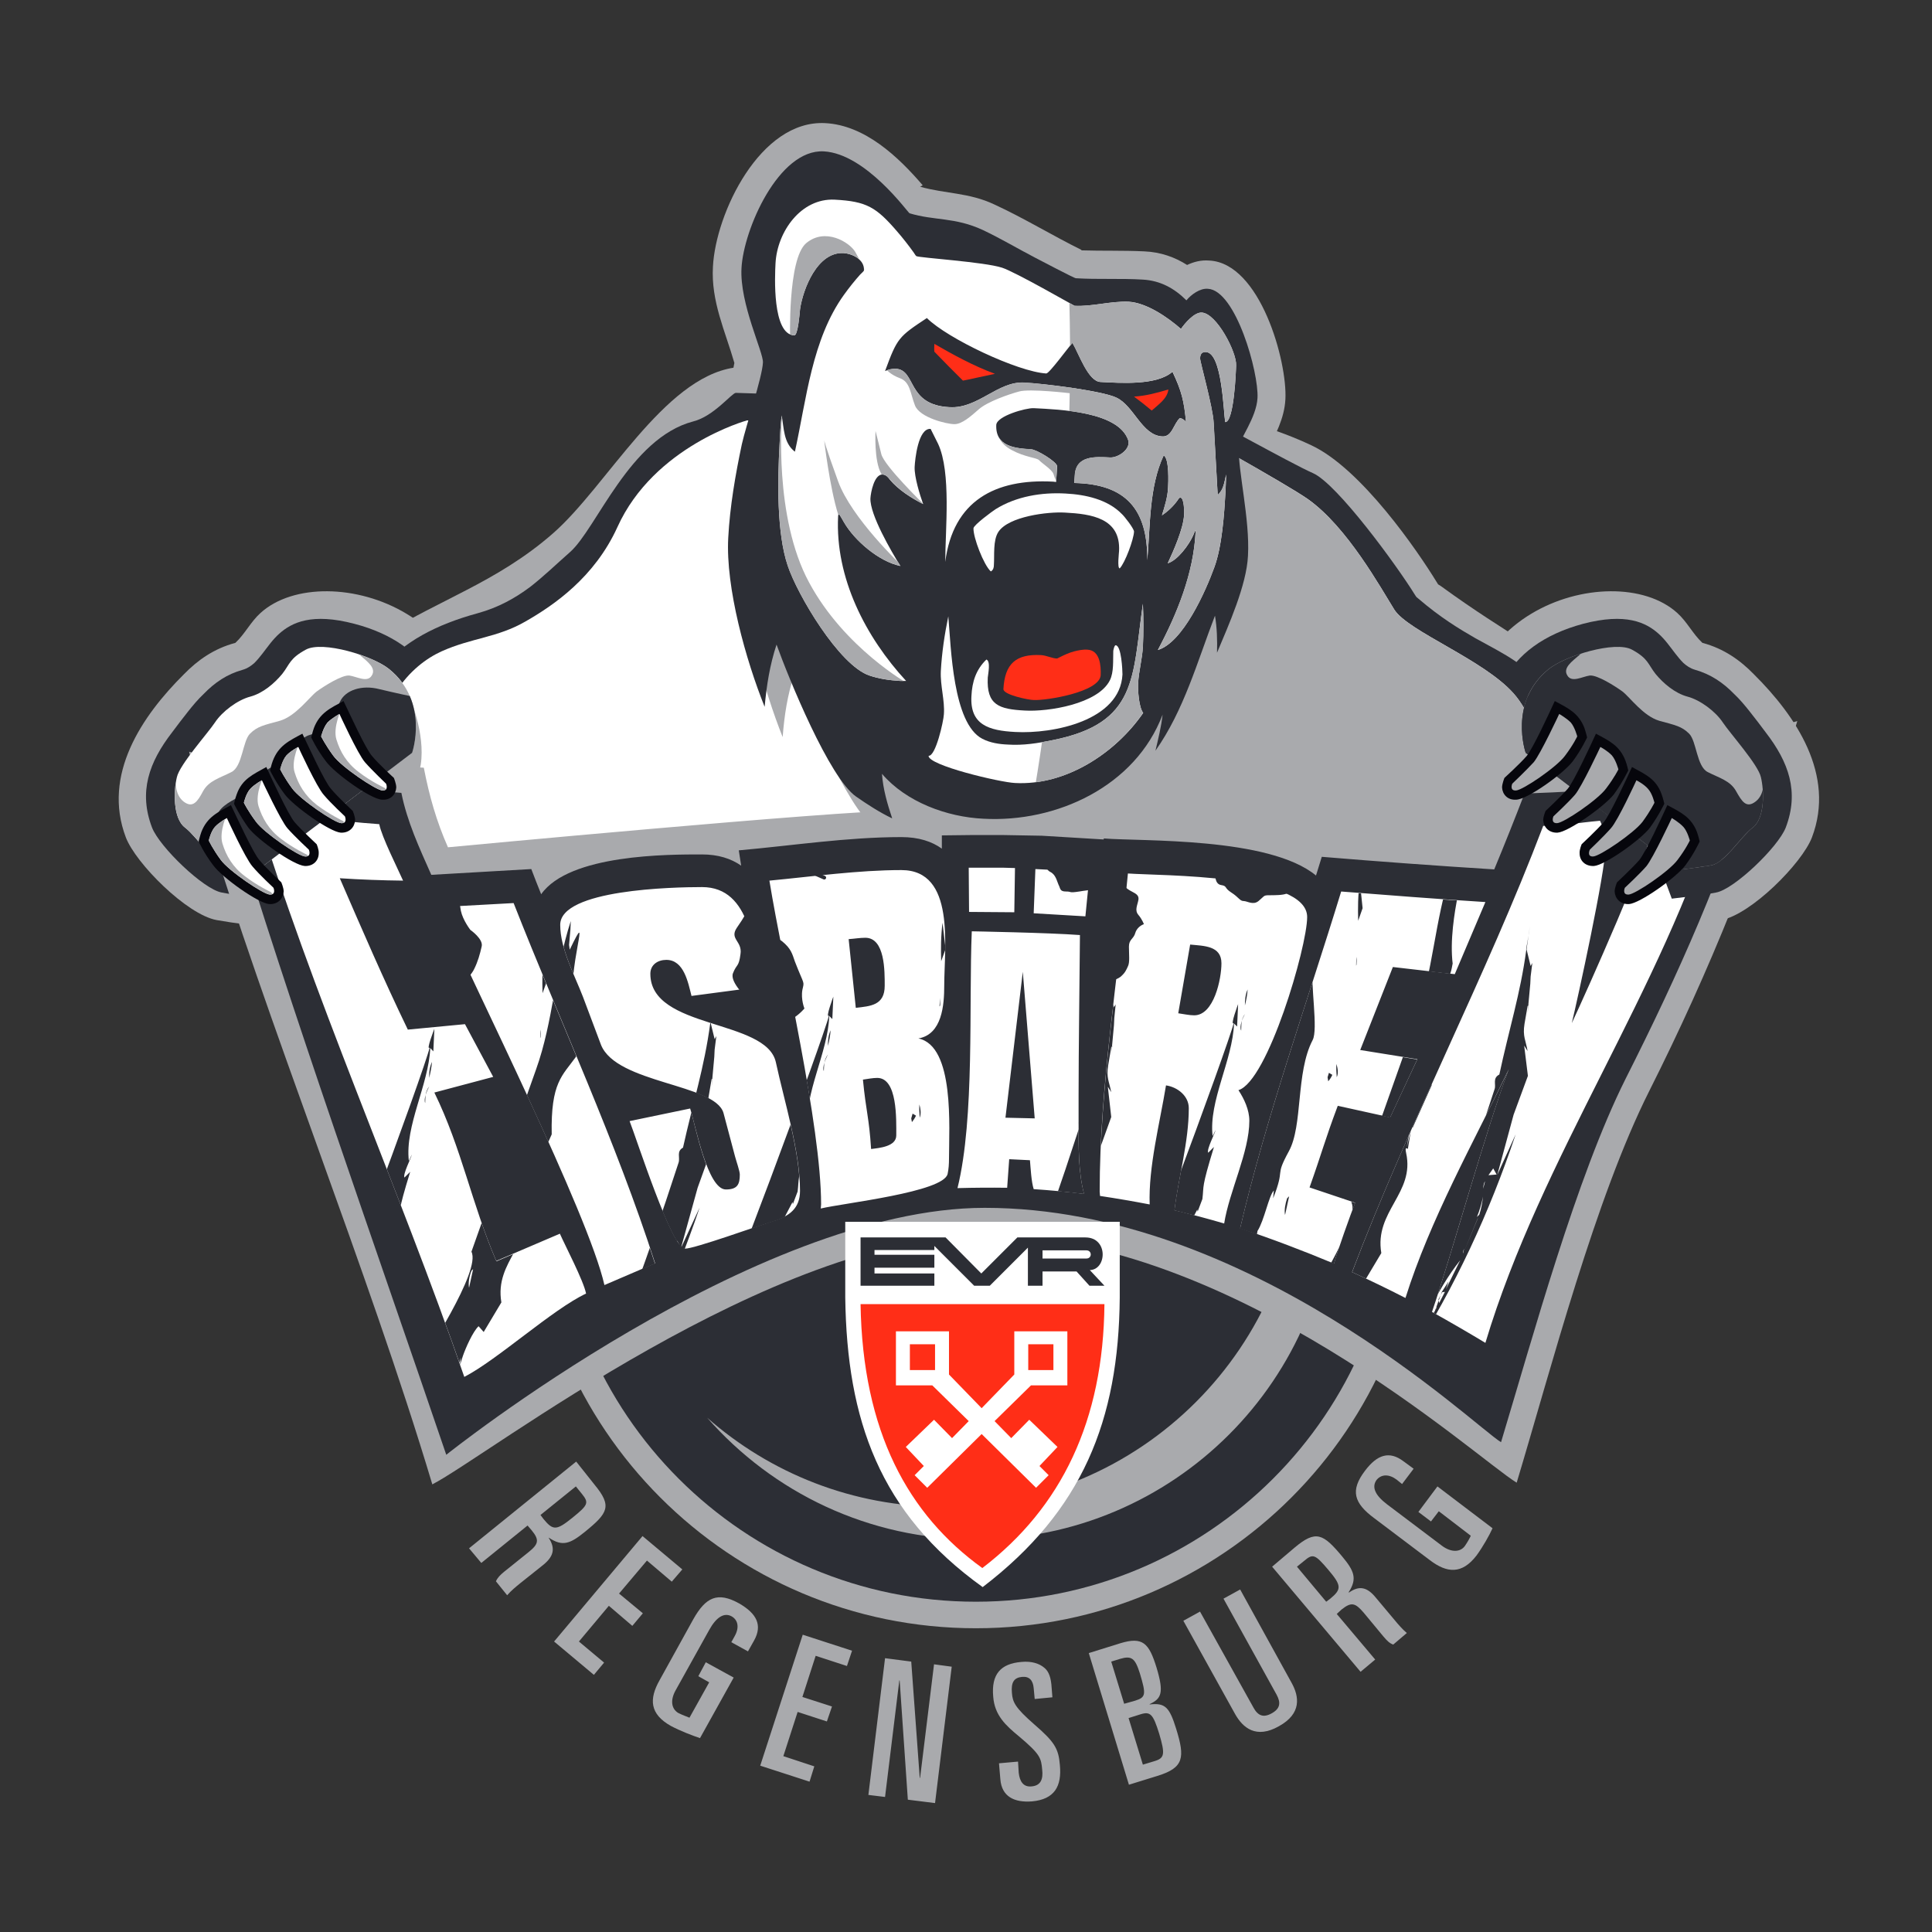 <?xml version="1.0"?>
<svg xmlns="http://www.w3.org/2000/svg" version="1.2" viewBox="0 0 568 568" width="100" height="100">
	<rect x="0" y="0" width="568" height="568" fill="#333333" stroke="none"/>
	<title>EBR_Logo_4c</title>
	<defs>
		<clipPath clipPathUnits="userSpaceOnUse" id="cp1">
			<path d="m0 0h568v568h-568z"/>
		</clipPath>
		<clipPath clipPathUnits="userSpaceOnUse" id="cp2">
			<path d="m163.42 347.45c0-68.2 55.29-123.48 123.49-123.48 68.2 0 123.48 55.28 123.48 123.48 0 68.2-55.28 123.49-123.48 123.49-68.2 0-123.49-55.29-123.49-123.49z"/>
		</clipPath>
		<clipPath clipPathUnits="userSpaceOnUse" id="cp3">
			<path d="m219.59 123.64c0 0-27.25 7.47-38.11 31.35-6.66 14.66-18.6 22.9-26.94 27.71-8.34 4.82-15.89 4.82-24.72 8.83-8.83 4.02-20.38 15.09-18.78 37.08 1.61 21.99 30.34 46.7 30.34 46.7l252.14 20.71 66.61-53.45c0 0-6.26-28.73-15.09-38.68-8.83-9.95-31.13-18.29-35.15-24.71-4.01-6.43-13.76-24.19-25.34-32.39-6.45-4.57-37.25-21.58-37.25-21.58z"/>
		</clipPath>
		<clipPath clipPathUnits="userSpaceOnUse" id="cp4">
			<path d="m296.34 218.94c4.44 0.23 8.82-0.49 13.15-1.35 25.04-5 23.4-18.43 26.52-40.07 0.21 4.18 0.23 8.4 0.01 12.58-0.19 3.63-1.21 7.16-1.4 10.7-0.11 2.21 0.18 7.12 1.45 8.78-8.28 11.97-22.85 21.44-37.69 20.66-4.4-0.23-25.54-5.21-25.39-8 2.06 0.12 4.45-10.21 4.56-12.24 0.22-4.09-1.14-8.36-0.91-12.72 0.28-5.39 1.06-10.82 2.19-16.1 0.8 9.11 1.25 31.5 9.97 35.99 2.31 1.19 4.97 1.64 7.54 1.77zm7.55-98.92c-2.31-0.12-10.82 2.25-10.95 4.9-0.34 6.41 5.58 6.89 10.17 7.13 1.58 0.08 7.68 3.7 7.65 5.06l-0.24 4.54-0.92-0.06c-16.97-0.89-29.39 5.58-31.65 23.66-0.05-9.44 1.71-26.38-2.13-34.74l-2.18-4.37c-3.73-0.38-4.61 9.04-4.72 11.15-0.15 2.92 1.52 8.12 2.48 10.9-3.46-1.8-7.26-4.18-9.76-7.24-0.53-0.65-1.18-1.39-2.09-1.43-2.5-0.14-3.54 5.25-3.63 6.94-0.25 4.87 6.15 15.79 8.82 19.92-6.31-1.25-13.56-7.47-16.67-12.91-0.11-0.19-1.27-2.28-1.39-2.29-0.27-0.01-0.23 0.53-0.24 0.66-0.95 18.11 8.02 35.45 19.96 48.39l-1.75-0.04c-3.05-0.16-6.13-0.63-9.04-1.59-8.93-2.95-21.21-23.81-24.04-32.27-3.26-9.7-2.95-25.19-2.4-35.65 0.15-2.87 0.33-5.76 0.62-8.62 0.76 3.77 0.52 8.13 3.92 10.72 3.41-15.48 5-33.01 14.43-46.12q2.24-3.12 4.79-5.99c0.13-0.15 1.04-1.01 1.08-1.18 0.17-3.24-3.38-4.93-6.01-5.07-7.67-0.4-11.95 10.52-12.77 16.52-0.13 0.95-0.59 7.72-1.75 7.66-6.48-0.34-5.65-17.5-5.45-21.23 0.48-9.27 7.44-19.17 17.32-18.65 9.47 0.49 12.27 2.19 18.44 9.34q2.54 2.94 4.79 6.09c0.14 0.19 0.62 1.05 0.8 1.15 0.9 0.49 20.01 1.69 25.25 3.39 3.76 1.22 21.18 11.22 21.23 11.22 5.14 0.27 10.61-1.45 15.93-1.17 5.32 0.27 11.55 4.54 15.41 7.98 1.15-1.66 3.86-4.96 6.11-4.84 4.35 0.22 10.34 11.71 10.13 15.56-0.07 1.33-0.61 16.77-3.23 16.63-0.48-2.96-0.87-20.31-5.64-20.56-1.26-0.07-1.67 0.64-1.73 1.78-0.05 1.07 3.77 14.45 4 18.99l1.15 21.23c1.82-1.64 1.94-3.75 2.49-6l-0.19 4.95c-0.35 6.72-1.02 16.1-3.29 22.37-2.51 6.91-9.16 22.04-16.55 24.22 5.61-10.65 10.42-22.46 11.06-34.64 0-0.18 0.16-0.45-0.02-0.46-0.12 0-0.5 0.93-0.72 1.43-1.21 2.71-4.51 7.33-7.44 8.25 1.66-3.6 4.59-10.24 4.79-14.14 0.04-0.72 0.04-5.16-1.1-5.22-0.37-0.02-0.72 0.64-0.83 0.8-1.22 1.79-2.77 3.26-4.58 4.46 0.75-2.54 1.67-5.47 1.81-8.13 0.07-1.38 0.35-8.67-1.29-9.46-4.37 9.24-3.94 20.68-4.83 30.73 0.08-14.87-6.24-22.33-21.46-22.68l0.11-2.24c0.31-5.94 6.19-5.5 10.45-5.27 2.29 0.12 6.15-2.43 5.26-5.07-2.85-8.44-20.04-8.98-27.77-9.39zm11.4-19.18c-1.24 1.36-6.78 8.96-7.7 8.92-8.41-0.45-29.06-10.22-35.1-16.27-8.32 5.53-8.71 5.83-12.25 15.63 0.92-0.48 2.04-0.75 3.08-0.7 6.21 0.33 3.09 10.66 15.89 11.33 8.26 0.43 14.15-7.71 21.94-7.3 5.22 0.27 22.92 2.47 27.1 4.45 5.1 2.4 7.43 11.11 13.5 11.43 2.82 0.15 3.3-3.72 5.11-5.44 0.62 0.1 1.62 0.67 1.84 1.31-0.63-6.37-1.29-9.22-3.96-14.94-4.62 4.11-15.36 3.32-21.23 3.02-3.65-0.19-6.29-8.24-8.22-11.44z"/>
		</clipPath>
		<clipPath clipPathUnits="userSpaceOnUse" id="cp5">
			<path d="m436.72 394.78q-7.79-4.68-15.74-9.06c6.02-17.53 15.84-53.49 22.58-71.33-10.43 21.66-23.2 44.28-30.37 67.2q-7.76-3.96-15.67-7.59c16.85-44.45 39.24-86.74 56.16-131.17 7.7-0.25 9.07-0.82 16.73-1.5 1.19 2.37 1.54 5.11 1.54 7.73 0 7.27-8.14 44.7-9.83 51.72 4.58-9.82 22.47-49.93 24.96-60.5 6.13-0.92 12.18-2.09 18.16-3.75-16.63 54.93-52 103.29-68.52 158.25zm-117.64-125.42l-15.18-0.88 0.49-12.99 15.99 0.85zm-126.52 102.15l-14.81 6.39c-4.87-21.11-38.04-87.24-48.61-111.08l21.83-1.24c13.81 35.08 30.1 70.05 41.59 105.93zm8.81-4.29c-3.88 0-14.11-31.93-16.22-37.57l17.78-3.71c1.55 5.03 5.03 23.83 10.43 23.83 3.47 0 4.13-1.53 4.13-4.44 0-0.94-0.97-3.74-1.37-5.26l-3.42-12.83c-2.5-8.52-31.44-8.54-35.95-19.93l-5.34-14.15c-2.47-6.52-6.67-14.14-6.67-21.2 0-10.43 33.2-11.04 41.68-11.04 14.55 0 15.17 18.88 17.25 29.28l-20.33 2.72c-1.04-3.9-2.2-10.64-7.43-10.64-2.52 0-4.66 1.42-4.66 4.11 0 16.36 34.05 13.23 36.83 25.99 2.52 11.59 7.09 26.08 7.09 37.76 0 5.25-3.16 7.54-7.83 8.96-4.56 1.38-23.15 8.12-25.97 8.12zm39.89-11.86l0.11-1.14c0-23.37-11.07-70.11-15.15-95.25 12.73-1.16 26.05-3.08 38.81-3.08 16.01 0 12.55 22.58 12.55 33.94 0 5.67-0.55 14.38-7.59 15.55 10.72 2.19 9.01 26.34 9.01 35.43 0 1.43-0.08 3-0.37 4.4-1.12 5.38-30.72 8.61-37.37 10.15zm18.84-65.5c0-4.32 0.06-14.13-5.68-14.13-1.61 0-3.28 0.3-4.88 0.45l2.04 20.15c4.33-0.47 8.52-0.67 8.52-6.47zm3.39 44.02c0-4.67 0.39-16.93-5.54-16.93-1.38 0-2.86 0.35-4.23 0.52 0.91 9.38 1.82 11.04 2.4 20.45 2.37-0.38 7.37-0.73 7.37-4.04zm55.24 17.15q-7.37-0.89-14.79-1.38c-0.72-2.15-0.91-6.22-1.1-8.48l-6.15-0.26-0.61 8.39q-7.29-0.17-14.58 0.12c5.1-20.64 3.29-54.27 4.18-75.58 0 0 22.55 0.48 31.82 1.1-0.11 13.11-0.4 33.95-0.4 47.07v8.42c0 6.52-0.12 14.26 1.63 20.6zm-14.49-22.15l-3.56-43.06-5.07 42.86zm55.69 30.91q-7.28-2.15-14.66-3.95c1.19-9.81 4.24-20.06 4.24-29.94 0-3.67-3.29-6.22-6.72-6.71-1.81 10.97-5.21 23.99-4.79 35.03q-7.29-1.48-14.66-2.58l-0.01-1.23c0-30.92 5.37-62.77 8.29-93.57 9.75 0.75 52.64 0.25 52.64 12.84 0 8.82-11.57 48.33-20.19 50.86 1.75 2.68 3.2 5.82 3.2 9.08 0 9.15-5.92 20.68-7.34 30.17zm-0.89-76.5c0-5.25-5.17-5.14-9.17-5.54l-3.46 20.23c1.52 0.18 3.14 0.56 4.67 0.56 5.82 0 7.96-10.64 7.96-15.25zm33.16 88.32c-9.09-3.84-18.27-7.31-27.64-10.39 7.83-33.35 19.71-66.3 29.7-99.07 14.13 1.16 28.26 2.25 42.41 3.09l-8.98 21.21-18.18-2.05-9.66 24.39 16.81 2.69-7.98 17.1-15.39-3.36c-3.76 10.03-4.72 13.81-8.3 23.92l13.43 4.53c-1.12 2.78-5.55 15-6.22 17.94zm-94.03-103.34l-13.3-0.06-0.12-12.99 0.81-0.01 9.35 0.01 3.52 0.07zm-125.84 112.15c-9.82 4.61-26.11 19.52-35.75 24.49-19.27-55.57-45.21-113.41-61.71-168.36 11.97 3.43 24.27 4.94 36.66 5.84 0.73 3.71 5.53 13.17 6.96 16.64q-9.26-0.15-18.51-0.77c6.55 15.25 12.71 29.6 19.94 44.53l16.81-1.57 8.28 15.5-17.23 4.55c8.09 16.65 10.83 32.54 18.16 49.55l18.73-8.03c1.42 3.45 6.92 13.96 7.66 17.63z"/>
		</clipPath>
		<clipPath clipPathUnits="userSpaceOnUse" id="cp6">
			<path d="m114.39 196.72c-4.84-3.93-19.6-8.45-24.45-5.76-4.85 2.68-4.74 4.3-6.97 7.13-2.22 2.83-5.63 5.68-9.41 6.72-3.79 1.04-8.27 4.35-10.4 7.63-2.13 3.28-10.35 12.33-11.2 16.05-0.86 3.72-1.22 12.05 2.43 14.81 3.66 2.76 8.09 10.3 12.26 11.06 4.17 0.77 9.24 1.34 9.24 1.34l45.26-34.37c0 0 5.2-14.89-6.76-24.61z"/>
		</clipPath>
		<clipPath clipPathUnits="userSpaceOnUse" id="cp7">
			<path d="m94.45 216.51c0 0 0.62-2.69 1.88-4.06 1.27-1.37 3.43-2.52 3.43-2.52 0 0 5.44 11.78 7.49 14.15 2.06 2.37 6.24 6.29 6.24 6.29 0 0 0.94 2.11-1.05 2.01-1.99-0.11-12.01-6.92-14.45-10.2-2.43-3.28-3.54-5.67-3.54-5.67zm-33.1 30.61c0 0 0.63-2.7 1.89-4.06 1.26-1.37 3.42-2.53 3.42-2.53 0 0 5.44 11.79 7.5 14.16 2.06 2.37 6.24 6.29 6.24 6.29 0 0 0.93 2.11-1.06 2-1.98-0.1-12.01-6.91-14.44-10.19-2.44-3.29-3.55-5.67-3.55-5.67zm10.36-11.16c0 0 0.62-2.7 1.89-4.06 1.26-1.37 3.42-2.53 3.42-2.53 0 0 5.44 11.79 7.5 14.16 2.05 2.37 6.23 6.29 6.23 6.29 0 0 0.94 2.11-1.05 2-1.99-0.1-12.01-6.91-14.45-10.19-2.43-3.29-3.54-5.67-3.54-5.67zm10.65-9.81c0 0 0.62-2.69 1.88-4.06 1.26-1.36 3.42-2.52 3.42-2.52 0 0 5.44 11.79 7.5 14.15 2.06 2.37 6.24 6.29 6.24 6.29 0 0 0.93 2.11-1.06 2.01-1.98-0.1-12.01-6.91-14.44-10.2-2.44-3.28-3.54-5.67-3.54-5.67z"/>
		</clipPath>
		<clipPath clipPathUnits="userSpaceOnUse" id="cp8">
			<path d="m455.31 196.72c4.84-3.93 19.6-8.45 24.45-5.76 4.85 2.68 4.74 4.3 6.97 7.13 2.22 2.83 5.62 5.68 9.41 6.72 3.79 1.04 8.27 4.35 10.4 7.63 2.13 3.28 10.34 12.33 11.2 16.05 0.86 3.72 1.22 12.05-2.44 14.81-3.65 2.76-8.08 10.3-12.25 11.06-4.17 0.77-9.24 1.34-9.24 1.34l-45.26-34.37c0 0-5.2-14.89 6.76-24.61z"/>
		</clipPath>
	</defs>
	<style>
		.s0 { fill: #a9aaad } 
		.s1 { fill: #2c2e35 } 
		.s2 { fill: none;stroke: #2c2e35;stroke-miterlimit:3.864;stroke-width: 1.1 } 
		.s3 { fill: #ffffff } 
		.s4 { fill: #ff2e17 } 
		.s5 { fill: #06060c } 
	</style>
	<g id="Page 1" clip-path="url(#cp1)">
		<path id="Path 1" class="s0" d="m155.7 347.5c0-72.5 58.7-131.3 131.2-131.3 72.5 0.1 131.2 58.8 131.2 131.3 0 72.4-58.7 131.2-131.2 131.2-72.5 0-131.2-58.8-131.2-131.2z"/>
		<path id="Path 2" class="s1" d="m163.4 347.5c0-68.2 55.3-123.5 123.5-123.5 68.2 0 123.5 55.3 123.5 123.5 0 68.2-55.3 123.4-123.5 123.4-68.2 0-123.5-55.2-123.5-123.4z"/>
		<g id="Mask" clip-path="url(#cp2)">
			<path id="Path 4" class="s0" d="m356.3 268.4c21.9 19.3 35.8 47.6 35.8 79.1 0 58-47.1 105.1-105.2 105.1-31.5 0-59.7-13.8-79-35.8 18.5 16.3 42.8 26.2 69.4 26.2 58 0 105.1-47.1 105.1-105.2 0-26.6-9.8-50.9-26.1-69.4z"/>
		</g>
		<path id="Path 6" fill-rule="evenodd" class="s0" d="m169.4 429.7l5.4 6.8c5.2 6.3 4 8.3-2.9 13.9-4.2 3.4-6.5 4.4-10.5 1.7h-0.1c2.1 3.2 1.4 5.5-1.5 7.9l-6.9 5.5c-1.1 0.9-2.7 2.2-3.8 3.5l-3.3-4.1c0.5-1.1 1.2-1.8 2.4-2.8l7.1-5.7c3-2.4 3.4-3.6 1-6.5l-1.2-1.4-13.6 11-3.6-4.3zm-10.5 15.7l0.9 1.2c2.8 3.4 3.8 3.4 8.5-0.4 4.7-3.8 4.9-4.4 2.7-7.1l-1.7-2.1z"/>
		<path id="Path 7" class="s0" d="m162.9 482.6l11.7 9.8 3-3.6-7.4-6.2 8.8-10.5 6.9 5.9 3.1-3.7-7-5.8 8.2-9.7 7.3 6.2 3.1-3.6-11.7-9.8z"/>
		<path id="Path 8" class="s0" d="m219.9 485.5l1.8-3.2c2.5-4.5 0.8-7.9-4.4-10.9-6.3-3.5-9.8-1.9-13.5 4.7l-9.9 17.9c-3.1 5.5-2.9 9.9 3.3 13.4 2.8 1.5 6.5 2.9 8.6 3.6l9.9-17.8-8.2-4.5-2.2 4.1 3.2 1.8-5.8 10.4c-0.7-0.3-1.9-0.7-3.3-1.4-2-1.2-2.4-3.7-0.8-6.6l9.9-17.8c2.1-3.8 4.4-5.2 6.6-4 1.9 1.1 2.3 3.3 0.9 5.8l-1 1.8z"/>
		<path id="Path 9" fill-rule="evenodd" class="s0" d="m236 480.6l14.5 4.7-1.5 4.5-9.2-3-3.9 12.1 8.7 2.8-1.5 4.4-8.6-2.8-4.2 13 9.1 3-1.4 4.5-14.5-4.7zm24.2 6.9l7.7 1 2.5 34.2h0.1l4.1-33.4 5.2 0.7-4.9 40.1-8-1-2.4-35-0.1-0.1-4.2 34.3-4.9-0.6zm33.5 30.9l5.6-0.5 0.2 3.3c0.3 2.6 1.4 4.2 3.7 4 2.9-0.2 3.5-2.3 3.2-4.9-0.3-3.4-0.5-4.5-6.8-9.8-3.9-3.2-7.2-6.2-7.6-11.7-0.6-6.6 2.2-9.7 8.3-10.2 3-0.3 5.3 0.5 6.7 1.7 1 0.8 1.8 2.1 2.1 4.9l0.3 3.8-5.2 0.5-0.3-3.2c-0.2-2.3-1.3-3.5-3.4-3.3-2.3 0.2-3.3 1.5-3 4.7 0.2 2.7 0.9 4.3 6.5 9.2 6 5.2 7.2 7.1 7.6 12 0.6 6.3-1.6 10.1-8.2 10.7-5.2 0.4-8.9-1.4-9.3-6.5zm26.4-32.4l9.3-2.9c6.6-2 8.4 0 10.6 7.1 2.3 7.6 1.4 9.2-2 10.8v0.1c4.5-0.5 5.8 0.7 7.8 7.2 2.6 8.4 2.3 11.4-5.5 13.8l-8.4 2.6zm15.9 32.8l3.3-1c3.1-0.9 3.3-2 1.5-8.1-1.8-5.8-2.6-6.6-5.5-5.7l-3.5 1.1zm-5.5-17.9l3.2-0.9c3.2-1 3.3-1.8 1.4-8.1-1.4-4.4-2.4-5.2-5.8-4.2l-2.6 0.8z"/>
		<path id="Path 10" class="s0" d="m364.6 467.3l-4.9 2.7 15.6 28.2c1.3 2.4 1.1 4.1-1.4 5.5-2.5 1.4-4.1 0.7-5.4-1.7l-15.7-28.2-4.9 2.7 15.2 27.4c2.3 4.1 6.2 7.4 12.9 3.6 6.7-3.7 6-8.7 3.7-12.8z"/>
		<path id="Path 11" fill-rule="evenodd" class="s0" d="m374 460.6l6.6-5.6c6.3-5.3 8.4-4.1 14 2.6 3.5 4.2 4.5 6.5 1.9 10.5l0.1 0.1c3.1-2.2 5.4-1.5 7.8 1.4l5.7 6.8c0.9 1.1 2.2 2.6 3.5 3.7l-4 3.4c-1.1-0.4-1.8-1.1-2.9-2.4l-5.8-7c-2.5-2.9-3.6-3.2-6.5-0.9l-1.4 1.3 11.3 13.4-4.3 3.6zm15.9 10.3l1.2-0.9c3.4-2.8 3.3-3.9-0.6-8.5-3.9-4.6-4.5-4.8-7.1-2.6l-2.1 1.7z"/>
		<path id="Path 12" class="s0" d="m415.6 431.8l-3-2.2c-4.1-3.1-7.7-2-11.3 2.8-4.4 5.8-3.3 9.5 2.8 14l16.3 12.3c5 3.8 9.4 4.2 13.7-1.4 1.9-2.6 3.8-6 4.7-8l-16.2-12.3-5.6 7.5 3.7 2.8 2.3-3 9.4 7.2c-0.3 0.7-0.9 1.8-1.8 3.1-1.4 1.8-4 1.8-6.6-0.1l-16.3-12.3c-3.4-2.6-4.5-5-3-7.1 1.4-1.7 3.6-1.8 5.9-0.1l1.6 1.3z"/>
		<path id="Path 13" fill-rule="evenodd" class="s1" d="m126.1 264l-3.9 2.7 11.1 24.3c0 0 3.8-3.8 4.9-6.1 1.1-2.2 1.7-4.4 2.2-6.6 0.6-2.2-3.3-4.9-3.3-4.9 0 0-2.2-2.8-2.7-5.6-0.6-2.7-0.6-3.8-0.6-3.8zm101.5 36.9c0 0 3.9 0 7.7-4.4 0 0-1.1-2.7-0.5-5.5 0.5-2.7 0.5-1.1-2.2-8.3-0.9-2.3-1.1-3.8-3.9-6-2.8-2.2-6.1 0.5-6.1 0.5 0 0-2.2-13.2-3.3-11-1.1 2.2-1.6 3.3-3.8 6.6-2.2 3.3 1.6 3.9 1.1 7.7-0.6 3.9-1.1 2.8-2.2 5.6-1.1 2.7 4.4 7.7 4.4 7.7z"/>
		<path id="Path 14" fill-rule="evenodd" class="s2" d="m239.7 257.4c5 2.2-4.9-2.2 0 0z"/>
		<path id="Path 15" fill-rule="evenodd" class="s1" d="m248 260.1l4.4 1.7c4.4-4.4 7.7-6.1 7.7-6.1l-18.2-4.9-7.7 1.1zm58.5-6.7c0 0-0.6 2 1.1 2.8 1.6 0.8 1.9 2.8 2.4 3.9 0.6 1.1 0.3 1.9 2.3 1.9 1.9 0 0.5 0.5 3.8 0 3.3-0.6 3 0 4.7-1.9 1.7-2 2.8-4.7 2.8-4.7l-6.1-3.9zm17.1 35.3c0 0 3.3-0.5 4.7-1.7 1.4-1.1 1.6-1.9 2.2-3 0.5-1.1 0.3-3.6 0.3-5.8 0-2.2 1.3-2.2 1.9-4.1 0.5-1.9 2.5-2.5 2.5-2.5 0 0-0.6-1.4-1.7-2.8-1.1-1.3-0.3-2.7 0-4.4 0.3-1.6-1.1-1.9-2.5-2.7-1.3-0.8-2.2-2-2.2-2zm32.6-31.9c0 0-0.3 3 1.6 3.3 2 0.2 0.9 0.8 3.1 2.2 2.2 1.4 2.4 2.5 3.5 2.5 1.1 0 2.8 1.3 4.5 0 1.6-1.4 1.3-1.7 3-1.7 1.6 0 4.1 0 5.2-0.6 1.1-0.5 4.7-1.1-0.2-2.2-5-1.1-11.9-4.1-13-4.6-1.1-0.6-7.7 1.1-7.7 1.1zm-10.8 41.3c0 0-1.1 1.4-2.2 3.1-1.1 1.6-2.2 3.8-2.7 4.9-0.6 1.1-2 3.6-2 3.6 0 0 6.1-8.3 7.5-8.5 1.3-0.3 2.5 0 2.7-1.4 0.3-1.4 2.2-5.3 2.2-5.3zm134.3-0.8c0 0-4.7 2.2-6.3 2.8-1.7 0.5-4.1 1.1-4.4 3-0.3 1.9-0.8 3.6-0.8 5 0 1.3-0.6 2.2-1.7 3.8-1.1 1.7-4.1 6.1-5 8.8-0.8 2.8-1.9 0.9-1.9 4.7 0 3.9-0.8 5.8-1.9 7.5-1.1 1.6-2 1.1-2.8 4.4-0.8 3.3-0.8 3.6-1.1 5.2-0.3 1.7 0-0.5-0.8 3.3-0.8 3.9-1.4 6.4-1.4 6.4l0.6 3.3 27.8-53z"/>
		<path id="Path 16" class="s0" d="m385.5 130.9c14.8 6.9 31.4 31.3 36.8 40.1l0.5 0.8 0.8 0.5c10.3 7.5 18 12.2 24 16.1 6 3.8 9.6 6.5 12.5 10.1 5.8 7 9.3 18.2 16.5 49.9l-78.4 62.9-262.8-21.6c-18.4-16.2-37.5-36.8-39.2-60-1.8-25.6 6.4-36.1 18.5-44.1 6.6-4.3 14.4-7.9 22.4-12.1 8.3-4.3 17.2-9.4 25.6-16.8 15.7-13.8 32.3-45.4 53-48.6l134.1 10.7c10 4 21.5 5.4 35.7 12.1z"/>
		<path id="Path 17" class="s0" d="m80.6 272.8c-5.7-0.7-11.3-1.3-16.9-2.3-8.8-1.6-23.8-16.7-26.7-24.3-7-18.4 4.7-35.7 17.1-48 3.9-4 8.7-7.5 15.1-9.2 2.8-2.6 4.5-6.2 7.4-8.8 19.1-17.3 76 0.9 58.3 51.3zm-4.6-17.1l45.1-34.2c8.1-28.2-26.6-35.3-33.4-29.1-5.1 4.6-6.2 10.3-14.1 12.4-7 2-12.2 10-16.4 15.5-5.9 7.6-7.4 13.2-4.8 20.1 1.5 3.8 12.6 13.7 14.3 14 2.4 0.4 6.3 0.9 9.3 1.3z"/>
		<path id="Path 18" class="s1" d="m128 226.4l-49.8 37.8c-2.6-0.3-9.5-1.1-13-1.8-5.3-0.9-18.3-13.4-20.5-19.1-4-10.5-0.9-19.2 5.9-28 1.5-2 3-4 4.6-6 1.5-1.9 3-3.7 4.7-5.3 3.2-3.3 6.8-5.8 11.5-7.1 1.4-0.4 2.5-1.2 3.4-2 0.9-0.9 1.7-1.9 2.4-2.8 0.7-0.9 1.5-2 2.3-3 0.8-1 1.7-2 2.6-2.8 3.7-3.3 9.6-6.2 22.1-2.9 22.2 5.8 31 22.4 23.8 43z"/>
		<path id="Path 19" fill-rule="evenodd" class="s0" d="m489.1 272.8c5.7-0.7 11.3-1.3 16.9-2.3 8.8-1.6 23.8-16.7 26.7-24.3 7-18.4-4.7-35.7-17.1-48-3.9-4-8.7-7.5-15.1-9.2-2.8-2.6-4.5-6.2-7.4-8.8-19.1-17.3-76 0.9-58.3 51.3zm4.6-17.1l-45.1-34.2c-8.1-28.2 26.6-35.3 33.4-29.1 5.1 4.6 6.2 10.3 14.1 12.4 7 2 12.2 10 16.4 15.5 5.9 7.6 7.4 13.2 4.8 20.1-1.5 3.8-12.6 13.7-14.3 14-2.4 0.4-6.3 0.9-9.3 1.3zm-147.3-30.1c6.8-9.6 10.9-20.5 14.8-31.4l4.3 0.9c4-9.8 9.1-20.6 9.7-31.3 0.6-10.6-2.5-20.6-2.7-31 2.4-4.9 5.1-9.7 5.4-15.4 0.6-11.1-7.4-40.1-22.4-40.8-2.4-0.2-4.6 0.4-6.5 1.3-3.6-2.3-7.8-3.8-12.6-4-6.2-0.3-12.4-0.1-18.6-0.3q0.2-0.1 0.2-0.1c-8.7-4.3-17-9.4-25.7-13.4-7.4-3.5-14.3-3.1-21.8-5.2 0.4-0.1 0.7-0.5 0.8-0.4-7.2-8.4-17-17.7-28.7-18.3-19.1-1-32.2 26.5-33 42.2-0.6 10.2 3.6 18.9 6.3 28.3-3.1 17.4-9.2 32.6-10.2 51-0.9 16.6 5.7 39.2 11.3 53.2l10.3-1.5c14 32.2 17.1 32.1 48.8 46.9-0.4-1.4-1.9-5.5-3.5-10.4 5.3 1.8 10.8 2.9 15.9 3.2 20.2 1 42.7-7.1 55.1-24.8z"/>
		<path id="Path 20" class="s1" d="m216.3 115.5l132.4 4.2c5.6 2.3 30.7 16.5 37.3 19.4 7.1 3.1 24.7 27.2 30 35.8l0.4 0.6 0.6 0.5c6.4 5.5 12 8.9 16.7 11.6 4.5 2.5 8.3 4.4 11.8 6.8 5.9 4.2 11.2 10.5 17.5 30.3 2 6.4 4.2 16 5.3 20.8l-72.4 58.2-257.5-21.2c-1.7-1.4-4.7-4.1-6.7-6.1-13.3-12.9-26.8-30.1-28.1-47.3-2-28.5 12.6-42.2 36.8-48.8 6.2-1.7 11.1-4.5 15.4-7.7 4-3.1 7.6-6.6 11.8-10.3 7.8-6.9 17.5-33.5 36.2-38.4 6-1.5 11.2-8.2 12.5-8.4z"/>
		<path id="Path 21" class="s3" d="m219.6 123.6c0 0-27.3 7.5-38.1 31.4-6.7 14.7-18.6 22.9-27 27.7-8.3 4.8-15.8 4.8-24.7 8.8-8.8 4-20.4 15.1-18.8 37.1 1.6 22 30.4 46.7 30.4 46.7l252.1 20.7 66.6-53.4c0 0-6.2-28.8-15.1-38.7-8.8-10-31.1-18.3-35.1-24.7-4-6.4-13.8-24.2-25.3-32.4-6.5-4.6-37.3-21.6-37.3-21.6z"/>
		<g id="Mask" clip-path="url(#cp3)">
			<path id="Path 23" class="s0" d="m312.5 296h147.6v-172.4h-147.6z"/>
			<path id="Path 24" fill-rule="evenodd" class="s0" d="m267.5 249.4c-3.6-1.7-7.3-4.1-10.6-6.4-7.9-5.5-19.8-34.7-23.4-44.7-2 6.1-2.9 11.9-3.4 18.4-5.5-13.8-11.5-35-10.8-49.8 0.5-9.2 2.1-18.4 4.1-27.5 1.1-5.4 5.9-19.7 6.2-24 0.1-3-6.9-17.3-6.4-27.8 0.6-11.3 11-34.9 24.3-34.2 12.3 0.6 24.6 17.9 25.1 18.1 7.2 2.2 13.3 1.1 21.5 4.9 5.3 2.5 10.4 5.5 15.5 8.2 1 0.6 11.5 6 11.9 6.1 6.6 0.3 13.2 0 19.8 0.3 5 0.3 9.1 2.5 12.7 6.1 1.5-1.7 4.1-3.5 6.4-3.4 8.1 0.4 14.9 24.6 14.5 32.1-0.3 5.9-5.3 12.3-5.4 14.4-0.4 6.8 3.2 21.2 2.7 32-0.5 8.6-5.8 20.4-9.1 28.5 0.1-3.7-0.1-7.2-0.7-10.9-5.2 13.5-9 27.8-17.5 39.8 0.9-3.5 1.7-7.1 2.1-10.6-8 21-31.1 31.7-52.7 30.5-10.7-0.5-28.1-4.3-26.8-0.1zm-147.1-44.4c0 0 4.7 10.5 3.3 19.8-1.4 9.4-15.2-0.5-15.2-0.5z"/>
		</g>
		<path id="Path 26" class="s0" d="m127.1 436.4c-18.9-63.1-48.8-136-67.2-197.3l-4.3-18.1c24.4 7 43.5 2.9 69 4.7 1.6 8.3 3.7 15.7 7.1 23.4 0 0 114.3-10.8 133.3-10.8q2.1 0 4 0.2v-0.6l16.4-0.3h9.7l7.3 0.2 4.3 0.1 18.3 1.1-8.3 7.1c18.4-9.1 46.7-7.9 65.6-0.2l0.7-2.3c17 1.4 34.1 2.7 51.2 3.8 3-7.2 5.8-14.5 8.6-21.8 12.5-0.4 25.1-1 37.6-2.1 16.3-2.5 32.2-7.1 48-11.5-11.5 38.1-25.6 73.1-43.5 108.7-15.9 31.6-28.8 81.3-39 115.2-11.8-7.1-83.3-72.8-156.4-72.8-62.6 0-145.9 64.8-162.4 73.3z"/>
		<path id="Path 27" class="s1" d="m131.2 427.7c-19.9-58.5-46.3-132.5-63.8-190.8l-4.1-13.7c18.5 5.3 35.4 8.5 54.7 9.9 1.7 8.5 5.3 16.2 8.8 24.1l29.4-1.7q1.4 3.7 2.9 7.4c8.3-11.8 37.5-11.7 47.3-11.7 4.7 0 8.5 1.2 11.5 3.3l-0.7-4.5c15.8-1.4 31.9-3.9 47.8-3.9 5.1 0 9 1.3 11.9 3.4v-3.9l8.6-0.1h9.5l11.3 0.2 18.2 1.1v-0.3c11.1 0.9 48.6-0.5 62.4 10.9l1.7-5.5q25.3 2.1 50.7 3.7 4.6-11.1 8.9-22.3c11.1-0.4 22.1-1 33.1-2 12.3-1.9 23.5-4.7 35.5-8-10 33.2-23.3 63-38.9 93.9-14.5 29-27.2 75.7-36.6 106.8-8-4.8-74.1-68.9-151.8-68.9-67.5 0-158.3 72.6-158.3 72.6z"/>
		<path id="Path 28" class="s1" d="m259.3 227.5c0.3 4.5 1.6 8.9 3 13.1-3.6-1.7-7.3-4.1-10.6-6.4-7.9-5.5-19.8-34.7-23.4-44.7-2 6.1-2.9 11.9-3.5 18.3-5.5-13.7-11.5-35-10.7-49.7 0.5-9.3 2.1-18.5 4-27.5 1.2-5.4 6-19.7 6.2-24 0.2-3-6.9-17.3-6.3-27.8 0.6-11.3 10.9-35 24.2-34.3 12.4 0.7 24.7 18 25.2 18.2 7.2 2.2 13.3 1.1 21.5 4.9 5.3 2.5 10.3 5.5 15.5 8.2 1 0.5 11.4 6 11.9 6 6.5 0.4 13.1 0 19.7 0.4 5.1 0.3 9.2 2.5 12.8 6.1 1.4-1.7 4-3.6 6.3-3.4 8.2 0.4 15 24.6 14.6 32.1-0.3 5.8-5.4 12.3-5.5 14.4-0.3 6.8 3.3 21.2 2.7 32-0.4 8.6-5.7 20.4-9.1 28.5 0.1-3.7 0-7.3-0.6-10.9-5.2 13.5-9.1 27.8-17.5 39.7 0.8-3.4 1.7-7 2.1-10.6-8 21.1-31.2 31.8-52.7 30.6-10.7-0.5-22.7-4.9-29.8-13.2z"/>
		<path id="Path 29" class="s3" d="m296.3 218.9c4.5 0.3 8.9-0.4 13.2-1.3 25-5 23.4-18.4 26.5-40.1 0.2 4.2 0.2 8.4 0 12.6-0.2 3.6-1.2 7.2-1.4 10.7-0.1 2.2 0.2 7.1 1.5 8.8-8.3 12-22.9 21.4-37.7 20.6-4.4-0.2-25.6-5.2-25.4-8 2.1 0.2 4.4-10.2 4.5-12.2 0.3-4.1-1.1-8.4-0.9-12.7 0.3-5.4 1.1-10.8 2.2-16.1 0.8 9.1 1.3 31.5 10 36 2.3 1.2 5 1.6 7.5 1.7zm7.6-98.9c-2.3-0.1-10.8 2.3-11 4.9-0.3 6.4 5.6 6.9 10.2 7.2 1.6 0 7.7 3.7 7.7 5l-0.3 4.6-0.9-0.1c-17-0.9-29.4 5.6-31.7 23.6 0-9.4 1.8-26.3-2.1-34.7l-2.2-4.4c-3.7-0.3-4.6 9.1-4.7 11.2-0.1 2.9 1.5 8.1 2.5 10.9-3.5-1.8-7.3-4.2-9.8-7.2-0.5-0.7-1.1-1.4-2.1-1.5-2.5-0.1-3.5 5.3-3.6 7-0.2 4.8 6.2 15.7 8.8 19.9-6.3-1.3-13.5-7.5-16.6-12.9-0.1-0.2-1.3-2.3-1.4-2.3-0.3 0-0.3 0.5-0.3 0.6-0.9 18.1 8.1 35.5 20 48.4h-1.7c-3.1-0.2-6.2-0.6-9.1-1.6-8.9-3-21.2-23.8-24-32.3-3.3-9.7-3-25.2-2.4-35.6 0.1-2.9 0.3-5.8 0.6-8.6 0.7 3.7 0.5 8.1 3.9 10.7 3.4-15.5 5-33 14.4-46.1q2.3-3.2 4.8-6c0.2-0.2 1.1-1 1.1-1.2 0.2-3.2-3.4-4.9-6-5.1-7.7-0.4-11.9 10.5-12.8 16.5-0.1 1-0.6 7.8-1.7 7.7-6.5-0.3-5.7-17.5-5.5-21.2 0.5-9.3 7.5-19.2 17.4-18.7 9.4 0.5 12.2 2.2 18.4 9.4q2.5 2.9 4.8 6.1c0.1 0.1 0.6 1 0.8 1.1 0.9 0.5 20 1.7 25.2 3.4 3.8 1.2 21.2 11.2 21.3 11.2 5.1 0.3 10.6-1.4 15.9-1.2 5.3 0.3 11.5 4.6 15.4 8 1.1-1.6 3.9-4.9 6.1-4.8 4.4 0.2 10.3 11.7 10.1 15.5 0 1.4-0.6 16.8-3.2 16.7-0.5-3-0.9-20.3-5.6-20.6-1.3-0.1-1.7 0.6-1.8 1.8 0 1.1 3.8 14.4 4 19l1.2 21.2c1.8-1.6 1.9-3.7 2.5-6l-0.2 5c-0.4 6.7-1 16.1-3.3 22.3-2.5 6.9-9.2 22.1-16.6 24.3 5.7-10.7 10.5-22.5 11.1-34.7 0-0.2 0.2-0.4 0-0.4-0.1-0.1-0.5 0.9-0.7 1.4-1.2 2.7-4.5 7.3-7.5 8.2 1.7-3.6 4.6-10.2 4.8-14.1 0.1-0.7 0.1-5.2-1.1-5.2-0.3 0-0.7 0.6-0.8 0.8q-1.9 2.6-4.6 4.4c0.8-2.5 1.7-5.4 1.8-8.1 0.1-1.4 0.4-8.7-1.3-9.5-4.3 9.3-3.9 20.7-4.8 30.8 0.1-14.9-6.2-22.4-21.5-22.7l0.2-2.2c0.3-6 6.1-5.5 10.4-5.3 2.3 0.1 6.1-2.4 5.3-5.1-2.9-8.4-20.1-9-27.8-9.4zm11.4-19.2c-1.3 1.4-6.8 9-7.7 9-8.4-0.5-29.1-10.3-35.1-16.3-8.3 5.5-8.7 5.8-12.3 15.6 1-0.5 2.1-0.7 3.1-0.7 6.2 0.3 3.1 10.7 15.9 11.3 8.3 0.5 14.2-7.7 21.9-7.2 5.3 0.2 23 2.4 27.1 4.4 5.2 2.4 7.5 11.1 13.5 11.4 2.9 0.2 3.3-3.7 5.2-5.4 0.6 0.1 1.6 0.7 1.8 1.3-0.6-6.4-1.3-9.2-4-14.9-4.6 4.1-15.3 3.3-21.2 3-3.6-0.2-6.3-8.3-8.2-11.5z"/>
		<g id="Mask" clip-path="url(#cp4)">
			<path id="Path 31" class="s0" d="m304.4 33.9c23.4-5.8 120.2 6.3 120.2 6.3l-13.4 256.6-122.7-6.6c25-49.8 35.5-239.8 15.9-256.3z"/>
			<path id="Path 32" fill-rule="evenodd" class="s0" d="m314.5 115.6c0 0-11.8-1.4-14.9-0.5-3 0.8-9.3 3-11.8 5.2-2.5 2.2-5 4.4-7.2 4.4-2.2 0-10.2-1.9-11.6-5.5-1.4-3.6-1.4-6.9-4.4-8-3-1.1-4.1-2.7-4.1-2.7l6.6-5.6 5.2 7.2 16-0.5 9.1-0.3 8 1.6 9.7 0.6 4.4 4.1zm-13.7 10.5l14.2 6.1-4.2 9.9c0 0-0.7-1.4-1.1-2.8-0.5-1.3-3.4-3.1-4.2-4-0.8-0.8-4-0.8-8.1-3-4.1-2.2-4.1-5.2-4.1-5.2z"/>
			<path id="Path 33" class="s0" d="m229.9 122.8c0 0-2.5 29.2 8 48.5 10.4 19.3 29.2 29.8 29.2 29.8l-11.3 3.9-29-27.6-6-32 6-24z"/>
			<path id="Path 34" class="s0" d="m264.9 166.1c0 0-14.6-13.8-18.5-24.6-3.9-10.7-4.1-12.1-4.1-12.1 0 0 1.6 13.8 4.1 21.8 2.5 8 13 21.2 13 21.2l11.3-1.9z"/>
			<path id="Path 35" fill-rule="evenodd" class="s0" d="m271.5 148.2c0 0-11.6-11.3-12.4-14.7-0.8-3.3-1.7-6.8-1.7-6.8 0 0-0.5 8.8 1.7 12.6 2.2 3.9 10.5 14.7 10.5 14.7l4.1-1.4zm-36.9-44.4l5.5-13.3 14-11.3c0 0-1.1-2.4-2.7-5.2-1.7-2.8-8.8-7.2-14.4-2.5-5.5 4.7-4.7 28.7-4.7 28.7z"/>
		</g>
		<path id="Path 37" class="s4" d="m343.5 114.5c-0.3 2.7-2.9 4.4-4.9 6.2q-2.5-2.1-5.2-4.1c3.4-0.2 6.8-1.1 10.1-2.1zm-48.5 88.1c0.4-7.5 3.7-10.4 11.1-10 1.6 0.1 3.3 1 4.7 1l0.8-0.4c1.4-0.7 2.7-1.3 4.2-1.7 1.2-0.3 2.6-0.6 3.9-0.5 3.7 0.2 4 4.7 3.9 7.5-0.3 5-16.1 7.5-19.7 7.3-1.4 0-8.9-1.5-8.9-3.2zm-20.3-101.5c5.7 3.3 11.6 6.5 17.8 8.8-1.1 0.2-9.1 2-9.4 2l-4.2-4.2c-0.4-0.4-4.1-4.2-4.2-4.3-0.1-0.8 0-1.6 0-2.3z"/>
		<path id="Path 38" fill-rule="evenodd" class="s3" d="m298.5 215.2c11.1 0.6 30.8-3.3 31.5-16.9 0-1.2-0.3-8.5-2-8.6-0.4 0-0.7 1.5-0.7 1.7-0.1 2.7 0.2 6.2-1 8.6-3.5 7-18.2 9.3-25 8.9-7.6-0.4-11.3-1.6-10.9-9.7 0.1-1.1 0.9-4.8-0.4-5.3-3.1 3-4.2 6.6-4.4 10.7-0.5 8.5 5.1 10.2 12.9 10.6zm-7.2-47.2c0.7-0.4 0.9-1.1 0.9-1.9 0.2-2.9-0.3-7.2 1.3-9.7 3-4.6 14.6-6 19.6-5.7 7.7 0.4 16.4 1.6 15.9 11.3 0 0.4-0.6 5.1 0.2 5.1 1.6-1.7 4.1-8.5 4.2-10.8 0-0.9-2.9-4.6-3.6-5.2-4.2-4.3-10.7-5.7-16.5-6-7-0.4-14.5 0.8-20.6 4.6-0.8 0.5-6.4 4.6-6.5 5.6-0.1 2.7 3 10.8 5.1 12.7zm213.9 68.5c-5.9 1.7-12 2.9-18.1 3.8-2.5 10.5-20.4 50.7-25 60.5 1.7-7 9.9-44.5 9.9-51.7 0-2.7-0.4-5.4-1.6-7.8-7.7 0.7-9 1.3-16.7 1.5-16.9 44.5-39.3 86.7-56.2 131.2q7.9 3.6 15.7 7.6c7.2-22.9 19.9-45.6 30.4-67.2-6.8 17.8-16.6 53.8-22.6 71.3q7.9 4.4 15.7 9.1c16.5-55 51.9-103.3 68.5-158.3zm-184.8 19.8l-16-0.8-0.5 13 15.2 0.9zm-169.4 9.2l-21.9 1.2c10.6 23.9 43.8 90 48.6 111.1l14.9-6.4c-11.5-35.8-27.8-70.8-41.6-105.9zm76.3 93.5c4.7-1.4 7.9-3.7 7.9-8.9 0-11.7-4.6-26.2-7.1-37.8-2.8-12.8-36.9-9.6-36.9-26 0-2.7 2.2-4.1 4.7-4.1 5.2 0 6.4 6.7 7.4 10.6l20.4-2.7c-2.1-10.4-2.7-29.3-17.3-29.3-8.5 0-41.7 0.7-41.7 11.1 0 7 4.2 14.7 6.7 21.2l5.3 14.1c4.6 11.4 33.5 11.4 36 20l3.4 12.8c0.4 1.5 1.4 4.3 1.4 5.3 0 2.9-0.7 4.4-4.1 4.4-5.4 0-8.9-18.8-10.5-23.8l-17.8 3.7c2.2 5.6 12.4 37.5 16.3 37.5 2.8 0 21.4-6.7 25.9-8.1zm51.3-13.9c0.3-1.4 0.4-2.9 0.4-4.4 0-9.1 1.7-33.2-9-35.4 7-1.2 7.6-9.9 7.6-15.5 0-11.4 3.4-34-12.6-34-12.7 0-26.1 1.9-38.8 3.1 4.1 25.1 15.2 71.9 15.2 95.2l-0.1 1.2c6.6-1.6 36.2-4.8 37.3-10.2zm-27-48.8l-2.1-20.2c1.6-0.1 3.3-0.4 4.9-0.4 5.8 0 5.7 9.8 5.7 14.1 0 5.8-4.2 6-8.5 6.5zm4.5 41.5c-0.6-9.4-1.5-11-2.4-20.4 1.4-0.2 2.9-0.5 4.2-0.5 6 0 5.6 12.2 5.6 16.9 0 3.3-5 3.7-7.4 4zm61-7.4v-8.5c0-13.1 0.3-33.9 0.4-47-9.3-0.7-31.8-1.1-31.8-1.1-0.9 21.3 0.9 54.9-4.2 75.5q7.3-0.2 14.6-0.1l0.6-8.4 6.1 0.3c0.2 2.3 0.4 6.3 1.1 8.5q7.5 0.5 14.8 1.4c-1.7-6.4-1.6-14.1-1.6-20.6zm-21.5-1.8l5.1-42.9 3.5 43.1zm71.7 0.9c0-3.2-1.5-6.4-3.2-9 8.6-2.6 20.2-42.1 20.2-50.9 0-12.6-42.9-12.1-52.7-12.8-2.9 30.8-8.3 62.6-8.3 93.5l0.1 1.3q7.3 1.1 14.6 2.5c-0.4-11 3-24 4.8-35 3.4 0.5 6.7 3.1 6.7 6.7 0 9.9-3 20.2-4.2 30q7.4 1.8 14.6 3.9c1.5-9.5 7.4-21 7.4-30.2zm-16.2-31c-1.5 0-3.2-0.4-4.7-0.6l3.5-20.2c4 0.4 9.2 0.3 9.2 5.5 0 4.6-2.2 15.3-8 15.3zm47.3 55.1l-13.4-4.5c3.6-10.1 4.5-13.9 8.3-24l15.4 3.4 8-17.1-16.8-2.7 9.6-24.4 18.2 2.1 9-21.2c-14.2-0.9-28.3-2-42.4-3.1-10 32.7-21.9 65.7-29.7 99 9.3 3.1 18.5 6.6 27.6 10.4 0.7-2.9 5.1-15.1 6.2-17.9zm-100-98.4l-3.5-0.1h-9.3-0.8l0.1 13 13.3 0.1zm-133.8 107.5l-18.7 8c-7.3-17-10.1-32.9-18.2-49.5l17.3-4.6-8.3-15.5-16.8 1.6c-7.2-14.9-13.4-29.3-20-44.5q9.3 0.6 18.6 0.7c-1.5-3.4-6.3-12.9-7-16.6-12.4-0.9-24.7-2.4-36.7-5.8 16.5 54.9 42.5 112.7 61.7 168.3 9.7-5 26-19.9 35.8-24.5-0.7-3.7-6.2-14.2-7.7-17.6z"/>
		<g id="Mask" clip-path="url(#cp5)">
			<path id="Path 40" class="s1" d="m200.8 337.4c2.9-13.1 6.3-23.7 8-36.5v-0.5l0.7-4.5 0.4-2.2-1 6.9 1.2 4.9 0.5-0.9-0.5 4-0.1 2.1-0.8 8.8 0.3-2.6-0.3 0.4-0.9 5.3c-0.6 3.6 0.3 4.8 0.9 7.9l-1-1.6 1 8.9-4.1 11.4-4.9 17.7 5.5-11.9c-7.8 23-17.8 44.8-31 65.5l7.3-13.7 2-5.5 1.9-3.1 1.5-2.9-1.5 2.9-0.7 2.3 4.2-8.5c-7.4 9.3-11.2 20-11 18.7-3.9 7.4-7.7 15.5-12.6 22.3l1.1-1.9-1.8 2.2c13.3-30.6 24.5-61 34.4-91.5 0.5-1.5-0.7-3.3 1.3-4.4zm-6.1 41.8l-4.3 10.7c-0.6-0.3 3.1-8.4 4.3-10.7zm13.5-50.3l-1.8 7c0.1-1.2 0.6-2.4 0.7-3.5l-0.1 0.2-0.2 0.4 0.6-3.9 0.2 1.3 0.6-1.5zm-39.7-30.9c0-1.2-0.3 2.9-1.3 3.6l2.2 9c-4.1 5.7-7.5 7.6-7.2 22.9l-5.6 12.5 0.2-2.5-1.4 5.3-0.4 2.9 0.7-3.3 0.4-1.6-0.8 5.5c0 0-1-1-0.5 1.2 2.5 11.8-9.5 17.1-7.4 29.4l-5.2 8.7-1.5-1.7c-1.7 1.6-3.8 6.4-4.6 8.7l-0.9 2.8 0.3-2.3-1.4 4.7 0.5-0.9-2.6 6.1c-0.5 0.8-2.5 2.7-0.3 2.8-19.3 29-6 9-29.4 37.2l1.2-2.3c7.5-13.8 17.7-27.7 18.4-42.6 3.1-5.7 19.6-30.5 16.7-36.1l19-53.6c5.1-14.2 5.5-29.2 10.2-43.6l-0.1 2.5-0.4 4.5 0.2 1.4c6.8-14.1-0.9 4.6 1 18.8zm-30.6 80.6l1.2-5.5-0.5 0.5c-0.6 1.5-1 3.6-0.7 5zm13.9-40.8l0.2-0.3zm-1.2 1.5c0.4-0.5 0.9-1.2 1.2-1.9l-1-0.6-0.4 1.3zm23 20l-0.2 1.2zm0.7-4.9l-0.6 4.4zm-32.6 77.3q0.1-0.2 0.1-0.4 0 0.2-0.1 0.4zm-0.8-1.1l0.7 1 0.2-0.3 1.8-5.3zm0.4 1.3l-0.4-1.2-1.6 1.9 0.6 0.9zm-6.7 7.7l1.6 0.7c0.7-1.8-0.6-1.6-1.6-0.7zm24.2-134.4l0.1-0.3 0.1-2.2c-0.2 0.8-0.2 1.7-0.2 2.5zm-43.2 57.7l-8.2 15.5 0.6-0.5-2.3 3.8-3.6 7.2 0.3 1.4c-7.2 9.2-3.9 0-13.1 15.7 4.8-8.2 35.7-91.9 37-98-1.1 0.9 1.4-5.6 1.4-5.5l-0.3 6.6-0.9-1c-0.5 10.9-7.5 22.9-6.3 33.2l0.9-1.9c-0.3 1.2-2.7 5.8-2.2 6.8l1.7-1.7c-3.8 12.3-2.9 11.2-3.4 15.3l-1.4 3.7zm-18 30l3.4-2.2c-1.2 0.2-2.4 1.1-3.4 2.2zm3.6-2.3l0.5-0.4-0.1-0.4zm96.4-23.8l2.5-0.2-1-1.8zm-1.7 5.5c-0.2-1.2 0.4-2.4 0.7-3.7-0.6 0.7-0.6 2.9-0.7 3.7zm-1 6.1c0.5-1.7 0.9-3.5 1.1-5.3-0.4 2-1 4.1-1.9 6zm-4.6 11.5l4.4-10.7c-1.5 2.9-2.4 6.1-4 8.9-0.2 0.3-0.8 1.5-0.4 1.8zm-7.1 14.5l1.6-3.3-0.8 0.1-1 2.1zm-1 1.8l0.3-0.5-0.3-0.1zm8.4-17.5c0.1-0.3 0.1-0.6 0.3-0.9zm-30.7-108.1l0.9 7.8-1.3 3.6c-0.1-3.7-0.1-7.6 0.4-11.4zm-33.7 38.8c-1.3 1.7-1.1 3.1-1.2 4.9-0.5-1.3 0.5-3.6 1.2-4.9zm26.9 14.7c0.3 1 0.6 2.6 0.1 3.9-0.1-1.3-0.2-2.6-0.1-3.9zm24.3 81l-7.4 15.9c-11.5 11.2 6.5-14.5 7.4-15.9zm-45.8 28.1c-1 2.2-2.2 4.7-3.8 6.5 0.9-2.2 2.1-4.7 3.8-6.5zm32.4-8.4l2.1 0.2c-2.7 2.5-4.9 5.4-7 8.5 1.3-3 3.1-5.9 4.9-8.7zm-45.4 26.3l-6.4 6.6c2-2.3 3.7-5.7 6.4-6.6zm39.5-16.4c-0.9 1.9-2.1 4.2-3.7 5.6 0.9-1.9 2.1-4.2 3.7-5.6zm-31.1-132.5c-0.1 1.6-0.5 3.2-0.8 4.7-0.1-1.5 0.1-3.2 0.8-4.7zm81.7 10.8l-0.1 4.3z"/>
			<path id="Path 41" class="s1" d="m318.3 328c2.8-13 6.3-23.7 8-36.5v-0.5l0.7-4.4 0.4-2.3-1 7 1.1 4.8 0.5-0.8-0.4 4-0.1 2.1-0.8 8.7 0.3-2.6-0.3 0.4-0.9 5.3c-0.6 3.6 0.3 4.8 0.9 7.9l-1-1.6 1 8.9-4.1 11.4-4.9 17.7 5.5-11.8c-7.8 22.9-17.8 44.8-31 65.4l7.3-13.7 2-5.5 1.9-3 0.5-1 1-1.9-1 1.9-0.5 1-0.7 2.3 4.2-8.6c-7.4 9.3-11.2 20-11 18.8-3.9 7.4-7.7 15.4-12.6 22.2l1.1-1.9-1.8 2.3c13.3-30.7 24.5-61.1 34.4-91.6 0.5-1.5-0.7-3.3 1.3-4.4zm-6.1 41.8l-4.4 10.7c-0.5-0.3 3.2-8.3 4.4-10.7zm13.5-50.3l-1.8 7c0.1-1.2 0.5-2.4 0.7-3.5l-0.1 0.2-0.2 0.5 0.5-4 0.3 1.4 0.6-1.6zm-49.5-23.6l0.2-0.3v-2.2c-0.1 0.8-0.1 1.7-0.2 2.5zm-20.8 73.3l1.1-5.5-0.5 0.6c-0.6 1.5-1 3.5-0.6 4.9zm12.7-39.3c0.4-0.5 0.9-1.2 1.2-1.9l-1-0.6-0.4 1.4zm23 19.9l-0.1 1.3zm0.6-5l-0.6 4.4zm-32.6 77.3q0.1-0.1 0.2-0.3-0.1 0.2-0.2 0.3zm-0.8-1l0.7 0.9 0.3-0.2 1.8-5.4zm0.3 1.3l-0.4-1.2-1.6 2 0.6 0.8zm-6.7 7.8l1.7 0.7c0.6-1.8-0.7-1.6-1.7-0.7zm-18.9-76.8l-8.2 15.6 0.5-0.5-2.3 3.7-3.6 7.2 0.3 1.4c-7.1 9.2-3.9 0-13.1 15.7 4.8-8.1 35.7-91.8 37.1-97.9-1.1 0.8 1.3-5.6 1.3-5.6l-0.3 6.6-0.9-0.9c-0.4 10.9-7.5 22.8-6.3 33.2l0.9-1.9c-0.3 1.2-2.7 5.7-2.2 6.7l1.7-1.7c-3.8 12.4-2.9 11.3-3.4 15.3l-1.4 3.7zm-18 30.1l3.5-2.2c-1.3 0.2-2.5 1.1-3.5 2.2zm3.6-2.3l0.5-0.5-0.1-0.4zm96.4-23.8l2.5-0.2-1-1.7zm-1.7 5.4c-0.1-1.2 0.4-2.4 0.7-3.6-0.6 0.6-0.6 2.9-0.7 3.6zm-1 6.1c0.6-1.7 0.9-3.5 1.1-5.2-0.4 1.9-1 4-1.8 5.9zm-4.7 11.5l4.4-10.7c-1.5 2.9-2.4 6.1-4 9-0.2 0.3-0.8 1.5-0.4 1.7zm-7.1 14.5l1.6-3.2h-0.7l-1.1 2.1zm-1 1.9l0.3-0.6h-0.2zm8.3-17.5c0.1-0.3 0.2-0.7 0.3-1zm-30.7-108l0.9 7.7-1.3 3.6c-0.1-3.7-0.1-7.5 0.4-11.3zm-33.7 38.7c-1.2 1.7-1.1 3.1-1.2 4.9-0.5-1.2 0.5-3.5 1.2-4.9zm26.9 14.7c0.3 1.1 0.6 2.6 0.1 3.9-0.1-1.3-0.2-2.6-0.1-3.9zm24.3 81l-7.4 16c-11.5 11.1 6.5-14.6 7.4-16zm-45.8 28.1c-0.9 2.3-2.1 4.8-3.8 6.6 0.9-2.3 2.2-4.8 3.8-6.6zm32.4-8.3l2.1 0.2c-2.7 2.4-4.9 5.3-6.9 8.5 1.2-3 3-6 4.8-8.7zm-45.4 26.2l-6.4 6.6c2-2.3 3.7-5.6 6.4-6.6zm39.5-16.4c-0.9 2-2.1 4.3-3.7 5.7 0.9-2 2.1-4.3 3.7-5.7zm-31.1-132.4c-0.1 1.5-0.4 3.1-0.8 4.6 0-1.4 0.1-3.1 0.8-4.6zm81.7 10.7l-0.1 4.3z"/>
			<path id="Path 42" class="s1" d="m440.8 315.9c2.8-13.1 6.2-23.8 7.9-36.5v-0.5l0.8-4.5 0.3-2.2-1 6.9 1.2 4.9 0.5-0.9-0.5 4-0.1 2.1-0.8 8.7 0.3-2.5-0.3 0.4-0.9 5.2c-0.6 3.7 0.4 4.9 0.9 8l-1-1.6 1.1 8.9-4.2 11.4-4.8 17.7 5.4-11.9c-7.7 23-17.8 44.8-31 65.5l7.3-13.7 2-5.5 2-3.1 0.4-0.9 1-2-1 2-0.4 0.9-0.8 2.3 4.2-8.5c-7.4 9.3-11.2 20-11 18.7-3.9 7.4-7.7 15.5-12.6 22.3l1.1-2-1.8 2.3c13.3-30.6 24.5-61 34.4-91.6 0.5-1.4-0.7-3.2 1.4-4.3zm-13.7-32.4c0-1.2-0.3 2.9-1.3 3.6l2.3 9c-4.2 5.7-7.5 7.6-7.2 23l-5.6 12.5 0.1-2.6-1.3 5.3-0.5 2.9 0.8-3.3 0.4-1.6-0.9 5.5c0 0-1-1-0.5 1.2 2.6 11.8-9.4 17.1-7.3 29.4l-5.2 8.7-1.5-1.7c-1.7 1.6-3.8 6.4-4.6 8.7l-1 2.8 0.4-2.3-1.4 4.7 0.4-0.9-2.6 6.1c-0.4 0.8-2.5 2.8-0.2 2.8-19.3 29-6 9-29.4 37.2l1.2-2.2c7.5-13.9 17.6-27.8 18.4-42.7 3.1-5.6 19.6-30.5 16.7-36.1l19-53.6c5-14.2 5.5-29.2 10.2-43.6l-0.2 2.5-0.3 4.5 0.2 1.4c6.8-14.1-0.9 4.6 0.9 18.8zm21 23.9l-1.8 7c0.1-1.2 0.6-2.4 0.7-3.5l-0.1 0.2-0.2 0.4 0.6-3.9 0.2 1.3 0.6-1.6zm-49.4-23.5l0.1-0.3 0.1-2.3c-0.2 0.9-0.2 1.7-0.2 2.6zm-43.2 85l8.7-9.2c3.9-22.3 15.4-51.7 21.8-75.1-0.8 4.6 1.6 18.1-0.1 21.2-5 9.6-2.8 25.1-7 32.7-4.3 7.9-0.9 4.4-4.6 13.8l0.2-2.3c-1.5 1.6-2.8 8.8-4.8 11.9l-0.7 4 0.5 1.2 1.5-3.3 0.3 0.7c-1.6 23.1-31.7 60.9-39.9 72.3l3.5-2.5c-1.9 2.4-6.3 4-7.4 7.4l1.9-0.2-4.6 5.1c-0.3 0 2.1-6.4 2.5-4.9 12.8-32.8 18.7-41.2 28.2-72.8zm36.2-52.5l0.2-0.3zm-1.2 1.5c0.5-0.6 0.9-1.2 1.2-1.9l-1-0.6-0.4 1.3zm-12.7 39.3l1.2-5.5-0.6 0.6c-0.5 1.5-0.9 3.5-0.6 4.9zm35.7-19.4l-0.1 1.3zm0.7-4.9l-0.7 4.4zm-32.6 77.3q0.1-0.2 0.2-0.4-0.1 0.2-0.2 0.4zm-0.8-1.1l0.7 1 0.3-0.3 1.8-5.4zm0.3 1.4l-0.4-1.2-1.6 1.9 0.6 0.8zm-6.7 7.8l1.7 0.7c0.6-1.8-0.7-1.6-1.7-0.7zm60.2-60.5l-4.4 10.7c-0.5-0.3 3.1-8.3 4.4-10.7zm-82.6-2.2l-8.2 15.5 0.5-0.4-2.2 3.7-3.7 7.2 0.3 1.4c-7.1 9.2-3.9 0-13.1 15.7 4.8-8.1 35.7-91.9 37.1-97.9-1.1 0.8 1.3-5.6 1.3-5.6l-0.3 6.6-0.9-0.9c-0.4 10.8-7.5 22.8-6.3 33.1l0.9-1.8c-0.3 1.2-2.7 5.7-2.2 6.7l1.7-1.7c-3.8 12.4-2.9 11.2-3.4 15.3l-1.4 3.7zm-14.5 16l3.5-2.2c-1.3 0.2-2.5 1.1-3.5 2.2zm3.6-2.3l0.5-0.5-0.1-0.3zm96.5-23.8l2.4-0.2-1-1.8zm-1.6 5.5c-0.2-1.2 0.3-2.4 0.6-3.7-0.6 0.7-0.6 2.9-0.6 3.7zm-1.1 6.1c0.6-1.8 0.9-3.6 1.1-5.3-0.4 2-1 4.1-1.8 6zm-4.7 11.4l4.4-10.6c-1.5 2.9-2.3 6.1-4 8.9-0.1 0.3-0.8 1.5-0.4 1.7zm-7.1 14.6l1.7-3.3-0.8 0.1-1.1 2.1zm-1 1.8l0.3-0.6h-0.2zm8.3-17.5c0.1-0.3 0.2-0.6 0.3-0.9zm-30.6-108.1l0.8 7.7-1.3 3.7c-0.1-3.7-0.1-7.6 0.5-11.4zm-33.8 38.8c-1.2 1.7-1 3.1-1.1 4.9-0.6-1.3 0.4-3.6 1.1-4.9zm26.9 14.7c0.3 1 0.7 2.6 0.1 3.9-0.1-1.3-0.2-2.6-0.1-3.9zm24.3 81l-7.4 15.9c-11.5 11.2 6.6-14.5 7.4-15.9zm-45.8 28.1c-0.9 2.2-2.1 4.7-3.8 6.5 1-2.2 2.2-4.7 3.8-6.5zm32.4-8.4l2.1 0.2c-2.7 2.5-4.9 5.4-6.9 8.5 1.2-3 3-5.9 4.8-8.7zm-45.3 26.3l-6.5 6.6c2-2.3 3.7-5.7 6.5-6.6zm39.4-16.4c-0.9 1.9-2.1 4.2-3.7 5.6 0.9-1.9 2.1-4.2 3.7-5.6zm-31.1-132.5c-0.1 1.6-0.4 3.1-0.8 4.7 0-1.5 0.1-3.2 0.8-4.7zm81.7 10.7l-0.1 4.4z"/>
		</g>
		<path id="Path 44" class="s1" d="m471.4 210l20.1 54.2c2.6-0.3 9.5-1.1 13-1.8 5.3-0.9 18.3-13.4 20.5-19.1 4-10.5 0.9-19.2-5.9-28-1.5-2-3-4-4.6-6-1.5-1.9-3-3.7-4.7-5.3-3.2-3.3-6.9-5.8-11.5-7.1-1.4-0.4-2.5-1.2-3.4-2-0.9-0.9-1.7-1.9-2.4-2.8-0.7-0.9-1.5-2-2.3-3-0.8-1-1.7-2-2.6-2.8-3.7-3.3-9.6-6.2-22.2-2.9-11.5 3.1-19.5 9-23.4 17 2.2 1.3 25.9-0.3 29.4 9.6z"/>
		<path id="Path 45" class="s3" d="m114.4 196.7c-4.8-3.9-19.6-8.4-24.5-5.7-4.8 2.6-4.7 4.3-6.9 7.1-2.3 2.8-5.7 5.7-9.4 6.7-3.8 1-8.3 4.4-10.4 7.6-2.2 3.3-10.4 12.4-11.2 16.1-0.9 3.7-1.3 12 2.4 14.8 3.6 2.8 8.1 10.3 12.2 11.1 4.2 0.7 9.3 1.3 9.3 1.3l45.2-34.4c0 0 5.3-14.9-6.7-24.6z"/>
		<g id="Mask" clip-path="url(#cp6)">
			<path id="Path 47" class="s0" d="m51.7 229.2c0 0-0.5 4.2 2.2 6.4 2.8 2.2 4.2 0 5.8-3 1.7-3.1 5-3.9 8.3-5.6 3.3-1.6 3.3-9.1 5.5-11.3 2.2-2.2 4.1-2.5 8.8-3.8 4.7-1.4 8.6-6.9 10.8-8.6 2.2-1.6 7.4-4.9 9.6-4.7 2.2 0.3 5.3 2.2 6.6 0 1.4-2.2-1.3-4.1-3.5-6-2.2-2-3.9-5.6-3.9-5.6l19.6 7.5 17.9 25.6-74.2 36.2c0 0-20.7-5.8-20.9-6.9-0.3-1.1 1.6-23.5 1.6-23.5z"/>
			<path id="Path 48" class="s1" d="m121.3 204.8c0 0-4.8-1-9.8-2.2-5-1.3-10 0.2-11.6 3.8-1.6 3.6-1.9 6.8-4.6 8.3-2.8 1.5-4.8 0.6-7.2 3.4-2.4 2.9-1.6 4.4-3.4 5.4-1.8 0.9-3.7 1.1-6.6 3.1-2.9 1.9-4.1 6.1-4.1 6.1 0 0-1.7 0.5-4.2 1.8-2.4 1.3-5.8 3.1-6.2 6-0.3 3 0.1 14.1 0.1 14.1l27 35.3 64.8-32.5z"/>
		</g>
		<path id="Path 50" class="s5" d="m92.3 214c1.7-4.4 4.8-5.8 8.7-7.9 1.7 3.5 6.5 14.1 8.4 16.2 1.9 2.3 6.4 6.4 6.4 6.4 0 0 0.7 1.7 0.7 2.8-0.1 2-1.6 3.8-4.2 3.6-3.2-0.1-13.9-7.7-16.5-11.3-2.7-3.5-4.3-7-4.3-7 0 0 0.4-1.7 0.8-2.8zm11.4 9.8c-1.9-3.1-3.5-6.5-5.1-9.7-0.5 0.5-0.8 1.2-1.1 1.9l-0.1 0.2c1.9 3.4 3.3 5.2 6.3 7.6zm-44.5 20.8c1.7-4.4 4.8-5.8 8.7-7.9 1.7 3.5 6.5 14.1 8.4 16.2 1.9 2.3 6.4 6.5 6.4 6.5 0 0 0.7 1.6 0.7 2.7-0.1 2-1.6 3.8-4.2 3.7-3.2-0.2-13.9-7.8-16.5-11.4-2.7-3.5-4.3-7-4.3-7 0 0 0.4-1.7 0.8-2.8zm11.4 9.8c-1.9-3.1-3.5-6.4-5.1-9.7-0.5 0.5-0.8 1.2-1.1 1.9l-0.1 0.2c1.9 3.4 3.3 5.2 6.3 7.6zm-1-20.9c1.6-4.5 4.8-5.8 8.7-8 1.6 3.5 6.5 14.1 8.3 16.2 2 2.3 6.5 6.5 6.5 6.5 0 0 0.7 1.6 0.6 2.7 0 2-1.5 3.8-4.1 3.7-3.3-0.2-14-7.8-16.6-11.3-2.6-3.6-4.2-7-4.2-7 0 0 0.4-1.8 0.8-2.8zm11.4 9.7c-1.9-3.1-3.5-6.4-5.1-9.7-0.6 0.5-0.9 1.2-1.1 1.9l-0.1 0.3c1.9 3.4 3.2 5.2 6.3 7.5zm-0.8-19.5c1.7-4.5 4.8-5.9 8.7-8 1.7 3.5 6.5 14.1 8.4 16.2 1.9 2.3 6.4 6.5 6.4 6.5 0 0 0.7 1.6 0.7 2.7-0.1 2-1.6 3.8-4.2 3.7-3.2-0.2-13.9-7.8-16.5-11.3-2.7-3.6-4.3-7-4.3-7 0 0 0.4-1.8 0.8-2.8zm11.4 9.7c-1.9-3.1-3.5-6.4-5.1-9.7-0.5 0.5-0.8 1.2-1.1 1.9l-0.1 0.3c1.9 3.4 3.3 5.2 6.3 7.5z"/>
		<path id="Path 51" class="s3" d="m94.4 216.5c0 0 0.7-2.7 1.9-4.1 1.3-1.3 3.5-2.5 3.5-2.5 0 0 5.4 11.8 7.5 14.2 2 2.3 6.2 6.3 6.2 6.3 0 0 0.9 2.1-1.1 2-1.9-0.1-12-6.9-14.4-10.2-2.4-3.3-3.6-5.7-3.6-5.7zm-33 30.6c0 0 0.6-2.7 1.8-4 1.3-1.4 3.5-2.6 3.5-2.6 0 0 5.4 11.8 7.5 14.2 2 2.4 6.2 6.3 6.2 6.3 0 0 0.9 2.1-1.1 2-1.9-0.1-12-6.9-14.4-10.2-2.4-3.3-3.5-5.7-3.5-5.7zm10.3-11.1c0 0 0.6-2.7 1.9-4.1 1.3-1.4 3.4-2.5 3.4-2.5 0 0 5.5 11.8 7.5 14.1 2.1 2.4 6.3 6.3 6.3 6.3 0 0 0.9 2.1-1.1 2-2-0.1-12-6.9-14.4-10.2-2.5-3.3-3.6-5.6-3.6-5.6zm10.7-9.8c0 0 0.6-2.7 1.8-4.1 1.3-1.4 3.5-2.5 3.5-2.5 0 0 5.4 11.8 7.5 14.1 2 2.4 6.2 6.3 6.2 6.3 0 0 0.9 2.1-1.1 2-1.9-0.1-12-6.9-14.4-10.2-2.4-3.3-3.5-5.6-3.5-5.6z"/>
		<g id="Mask" clip-path="url(#cp7)">
			<path id="Path 53" class="s0" d="m100.4 208.4c0 0-2.6 5.4-1.5 9 1.1 3.6 3 6.9 6.6 9.6 3.6 2.8 7.7 4.7 7.7 4.7l1.7 2.2c0 0-10.5 0.6-11.3-0.5-0.9-1.1-12.7-14.1-12.7-14.1l-0.9-11.6z"/>
			<path id="Path 54" class="s0" d="m88.2 218c0 0-2.7 5.5-1.6 9 1.1 3.6 3 6.9 6.6 9.7 3.6 2.7 7.7 4.7 7.7 4.7l1.7 2.2c0 0-10.5 0.5-11.3-0.6-0.8-1.1-12.7-14-12.7-14l-0.8-11.6z"/>
			<path id="Path 55" class="s0" d="m77.6 228c0 0-2.7 5.4-1.6 9 1.1 3.5 3 6.9 6.6 9.6 3.6 2.8 7.7 4.7 7.7 4.7l1.7 2.2c0 0-10.5 0.6-11.3-0.5-0.9-1.1-12.7-14.1-12.7-14.1l-0.8-11.6z"/>
			<path id="Path 56" class="s0" d="m66.9 239c0 0-2.6 5.4-1.5 9 1.1 3.6 3 6.9 6.6 9.6 3.6 2.8 7.7 4.7 7.7 4.7l1.7 2.2c0 0-10.5 0.6-11.3-0.5-0.9-1.1-12.7-14.1-12.7-14.1l-0.9-11.6z"/>
		</g>
		<path id="Path 58" class="s0" d="m455.3 196.7c4.8-3.9 19.6-8.4 24.5-5.7 4.8 2.6 4.7 4.3 6.9 7.1 2.3 2.8 5.7 5.7 9.4 6.7 3.8 1 8.3 4.4 10.4 7.6 2.2 3.3 10.4 12.4 11.2 16.1 0.9 3.7 1.3 12-2.4 14.8-3.6 2.8-8.1 10.3-12.2 11.1-4.2 0.7-9.3 1.3-9.3 1.3l-45.2-34.4c0 0-5.3-14.9 6.7-24.6z"/>
		<g id="Mask" clip-path="url(#cp8)">
			<path id="Path 60" class="s1" d="m518.4 229.2c0 0 0.6 4.2-2.2 6.4-2.8 2.2-4.1 0-5.8-3-1.7-3.1-5-3.9-8.3-5.6-3.3-1.6-3.3-9.1-5.5-11.3-2.2-2.2-4.1-2.5-8.8-3.8-4.7-1.4-8.6-6.9-10.8-8.6-2.2-1.6-7.4-4.9-9.6-4.7-2.2 0.3-5.3 2.2-6.6 0-1.4-2.2 1.3-4.1 3.5-6 2.3-2 3.9-5.6 3.9-5.6l-19.6 7.5-17.9 25.6 74.2 36.2c0 0 20.7-5.8 20.9-6.9 0.3-1.1-1.6-23.5-1.6-23.5z"/>
			<path id="Path 61" class="s1" d="m448.4 204.8c0 0 4.8-1 9.8-2.2 5-1.3 10 0.2 11.6 3.8 1.6 3.6 1.9 6.8 4.6 8.3 2.8 1.5 4.8 0.6 7.2 3.4 2.4 2.9 1.6 4.4 3.4 5.4 1.8 0.9 3.7 1.1 6.6 3.1 2.9 1.9 4.1 6.1 4.1 6.1 0 0 1.7 0.5 4.2 1.8 2.4 1.3 5.8 3.1 6.2 6 0.3 3-0.1 14.1-0.1 14.1l-27 35.3-64.8-32.5z"/>
		</g>
		<path id="Path 63" class="s5" d="m465.8 214c-1.7-4.4-4.8-5.8-8.7-7.9-1.6 3.5-6.5 14.1-8.3 16.2-2 2.3-6.5 6.4-6.5 6.4 0 0-0.7 1.7-0.7 2.8 0.1 2 1.6 3.8 4.2 3.6 3.3-0.1 13.9-7.7 16.6-11.3 2.6-3.5 4.2-7 4.2-7 0 0-0.4-1.7-0.8-2.8zm-11.4 9.8c1.9-3.1 3.5-6.5 5.1-9.7 0.5 0.5 0.8 1.2 1.1 1.9l0.1 0.2c-1.9 3.4-3.3 5.2-6.3 7.6zm44.5 20.8c-1.7-4.4-4.8-5.8-8.7-7.9-1.6 3.5-6.5 14.1-8.3 16.2-2 2.3-6.5 6.5-6.5 6.5 0 0-0.7 1.6-0.7 2.7 0.1 2 1.6 3.8 4.2 3.7 3.2-0.2 13.9-7.8 16.6-11.4 2.6-3.5 4.2-7 4.2-7 0 0-0.4-1.7-0.8-2.8zm-11.4 9.8c1.9-3.1 3.5-6.4 5.1-9.7 0.5 0.5 0.8 1.2 1.1 1.9l0.1 0.2c-1.9 3.4-3.3 5.2-6.3 7.6zm1-20.9c-1.6-4.5-4.7-5.8-8.7-8-1.6 3.5-6.5 14.1-8.3 16.2-2 2.3-6.5 6.5-6.5 6.5 0 0-0.7 1.6-0.6 2.7 0 2 1.5 3.8 4.2 3.7 3.2-0.2 13.9-7.8 16.5-11.3 2.6-3.6 4.2-7 4.2-7 0 0-0.4-1.8-0.8-2.8zm-11.3 9.7c1.8-3.1 3.4-6.4 5-9.7 0.6 0.5 0.9 1.2 1.1 1.9l0.1 0.3c-1.8 3.4-3.2 5.2-6.2 7.5zm0.7-19.5c-1.7-4.5-4.8-5.9-8.7-8-1.6 3.5-6.5 14.1-8.3 16.2-2 2.3-6.5 6.5-6.5 6.5 0 0-0.7 1.6-0.7 2.7 0.1 2 1.6 3.8 4.2 3.7 3.2-0.2 13.9-7.8 16.6-11.3 2.6-3.6 4.2-7 4.2-7 0 0-0.4-1.8-0.8-2.8zm-11.4 9.7c1.9-3.1 3.5-6.4 5.1-9.7 0.5 0.5 0.8 1.2 1.1 1.9l0.1 0.3c-1.9 3.4-3.3 5.2-6.3 7.5z"/>
		<path id="Path 64" class="s0" d="m463.7 216.5c0 0-0.7-2.7-1.9-4.1-1.3-1.3-3.4-2.5-3.4-2.5 0 0-5.5 11.8-7.5 14.2-2.1 2.3-6.3 6.3-6.3 6.3 0 0-0.9 2.1 1.1 2 2-0.1 12-6.9 14.4-10.2 2.5-3.3 3.6-5.7 3.6-5.7zm33.1 30.6c0 0-0.7-2.7-1.9-4-1.3-1.4-3.4-2.6-3.4-2.6 0 0-5.5 11.8-7.5 14.2-2.1 2.4-6.3 6.3-6.3 6.3 0 0-0.9 2.1 1.1 2 2-0.1 12-6.9 14.4-10.2 2.5-3.3 3.6-5.7 3.6-5.7zm-10.4-11.1c0 0-0.6-2.7-1.9-4.1-1.2-1.4-3.4-2.5-3.4-2.5 0 0-5.4 11.8-7.5 14.1-2.1 2.4-6.2 6.3-6.2 6.3 0 0-1 2.1 1 2 2-0.1 12-6.9 14.5-10.2 2.4-3.3 3.5-5.6 3.5-5.6zm-10.6-9.8c0 0-0.7-2.7-1.9-4.1-1.3-1.4-3.4-2.5-3.4-2.5 0 0-5.5 11.8-7.5 14.1-2.1 2.4-6.3 6.3-6.3 6.3 0 0-0.9 2.1 1.1 2 2-0.1 12-6.9 14.4-10.2 2.5-3.3 3.6-5.6 3.6-5.6z"/>
		<path id="Path 65" fill-rule="evenodd" class="s1" d="m127.3 264l-3.9 2.7 11 24.3c0 0 3.9-3.8 5-6.1 1.1-2.2 1.7-4.4 2.2-6.6 0.6-2.2-3.3-4.9-3.3-4.9 0 0-2.2-2.8-2.8-5.6-0.5-2.7-0.5-3.8-0.5-3.8zm101.5 36.9c0 0 3.8 0 7.7-4.4 0 0-1.1-2.7-0.6-5.5 0.6-2.7 0.6-1.1-2.2-8.3-0.8-2.3-1.1-3.8-3.8-6-2.8-2.2-6.1 0.5-6.1 0.5 0 0-2.2-13.2-3.3-11-1.1 2.2-1.6 3.3-3.9 6.6-2.2 3.3 1.7 3.9 1.1 7.7-0.5 3.9-1.1 2.8-2.2 5.6-1.1 2.7 4.5 7.7 4.5 7.7z"/>
		<path id="Path 66" fill-rule="evenodd" class="s2" d="m240.9 257.4c5 2.2-5-2.2 0 0z"/>
		<path id="Path 67" class="s1" d="m307.6 253.5c0 0-0.5 1.9 1.1 2.8 1.7 0.8 2 2.7 2.5 3.8 0.6 1.1 0.3 2 2.2 2 1.9 0 0.6 0.5 3.9 0 3.3-0.6 3 0 4.7-2 1.6-1.9 2.7-4.7 2.7-4.7l-6-3.8z"/>
		<path id="Path 68" fill-rule="evenodd" class="s1" d="m330 259.9c0 0 0.8 1.1 2.2 1.9 1.3 0.8 2.7 1.1 2.5 2.7-0.3 1.7-1.2 3.1 0 4.5 1.1 1.3 1.6 2.7 1.6 2.7 0 0-1.9 0.6-2.5 2.5-0.5 1.9-1.9 1.9-1.9 4.1 0 2.2 0.3 4.7-0.3 5.8-0.5 1.1-0.8 1.9-2.2 3.1-1.4 1.1-4.7 1.6-4.7 1.6zm35-4.1c1.1 0.5 8 3.6 13 4.7 5 1.1 1.4 1.6 0.3 2.2-1.1 0.5-3.6 0.5-5.3 0.5-1.6 0-1.3 0.3-3 1.7-1.6 1.3-3.3 0-4.4 0-1.1 0-1.4-1.1-3.6-2.5-2.2-1.4-1.1-1.9-3-2.2-2-0.3-1.7-3.3-1.7-3.3 0 0 6.6-1.7 7.7-1.1z"/>
		<path id="Path 69" class="s3" d="m329.2 359.2v22.3c-0.3 36.1-11 62.7-40.3 85.1-30.4-21.8-39.9-49.2-40.4-85.1v-22.3zm-5.1 5.1h-70.5v17.2c0.5 32.9 9 59.2 35.2 78.8 25.6-20.4 35-46 35.3-78.8z"/>
		<path id="Path 70" class="s3" d="m251.1 361.8h75.6v19.7c-0.3 34.1-10.3 60.9-37.8 81.9-28.3-20.2-37.3-47.8-37.8-81.9zm71.6 23.5h-67.7c1 35.3 13.6 58.3 33.8 73.3 21.6-17 33.2-41.1 33.9-73.3z"/>
		<path id="Path 71" fill-rule="evenodd" class="s3" d="m253 383.4h71.7c-0.3 34.2-12.6 59.8-35.9 77.6-21.8-15.7-35.2-40.1-35.8-77.6z"/>
		<path id="Path 72" fill-rule="evenodd" class="s1" d="m253 363.8h25l10.5 10.6 10.6-10.6h20c6.8 0 6.3 9.5 1.3 9.6l4.3 4.6h-4.4l-3.8-4.2h-10v4.2h-4.3v-11.2l-11.2 11.2h-4.6l-11.7-11.7v1.2h-17.6v1.4h17.6v3.8h-17.6v1.7h17.6v3.6h-21.7zm53.5 6.2h12.9c1.7 0 1.7-2.4 0-2.4h-12.9z"/>
		<path id="Path 73" fill-rule="evenodd" class="s4" d="m253 383.4h71.7c-0.3 34.2-12.6 59.8-35.9 77.6-21.8-15.7-35.2-40.1-35.8-77.6zm10.4 23.9h10.7l10.7 10.5-4.9 5-5.3-5.4-8.3 8 5.3 5.6-2.7 2.7 3.7 3.7 16-15.8 16 15.8 3.7-3.7-2.7-2.7 5.3-5.6-8.3-8-5.3 5.4-4.9-5 10.7-10.5h10.7v-15.9h-15.6v12.7l-9.6 9.9-9.6-9.9v-12.7h-15.6zm4.1-12.1h7.4v7.6h-7.4zm42.2 7.6h-7.4v-7.6h7.4z"/>
	</g>
</svg>
